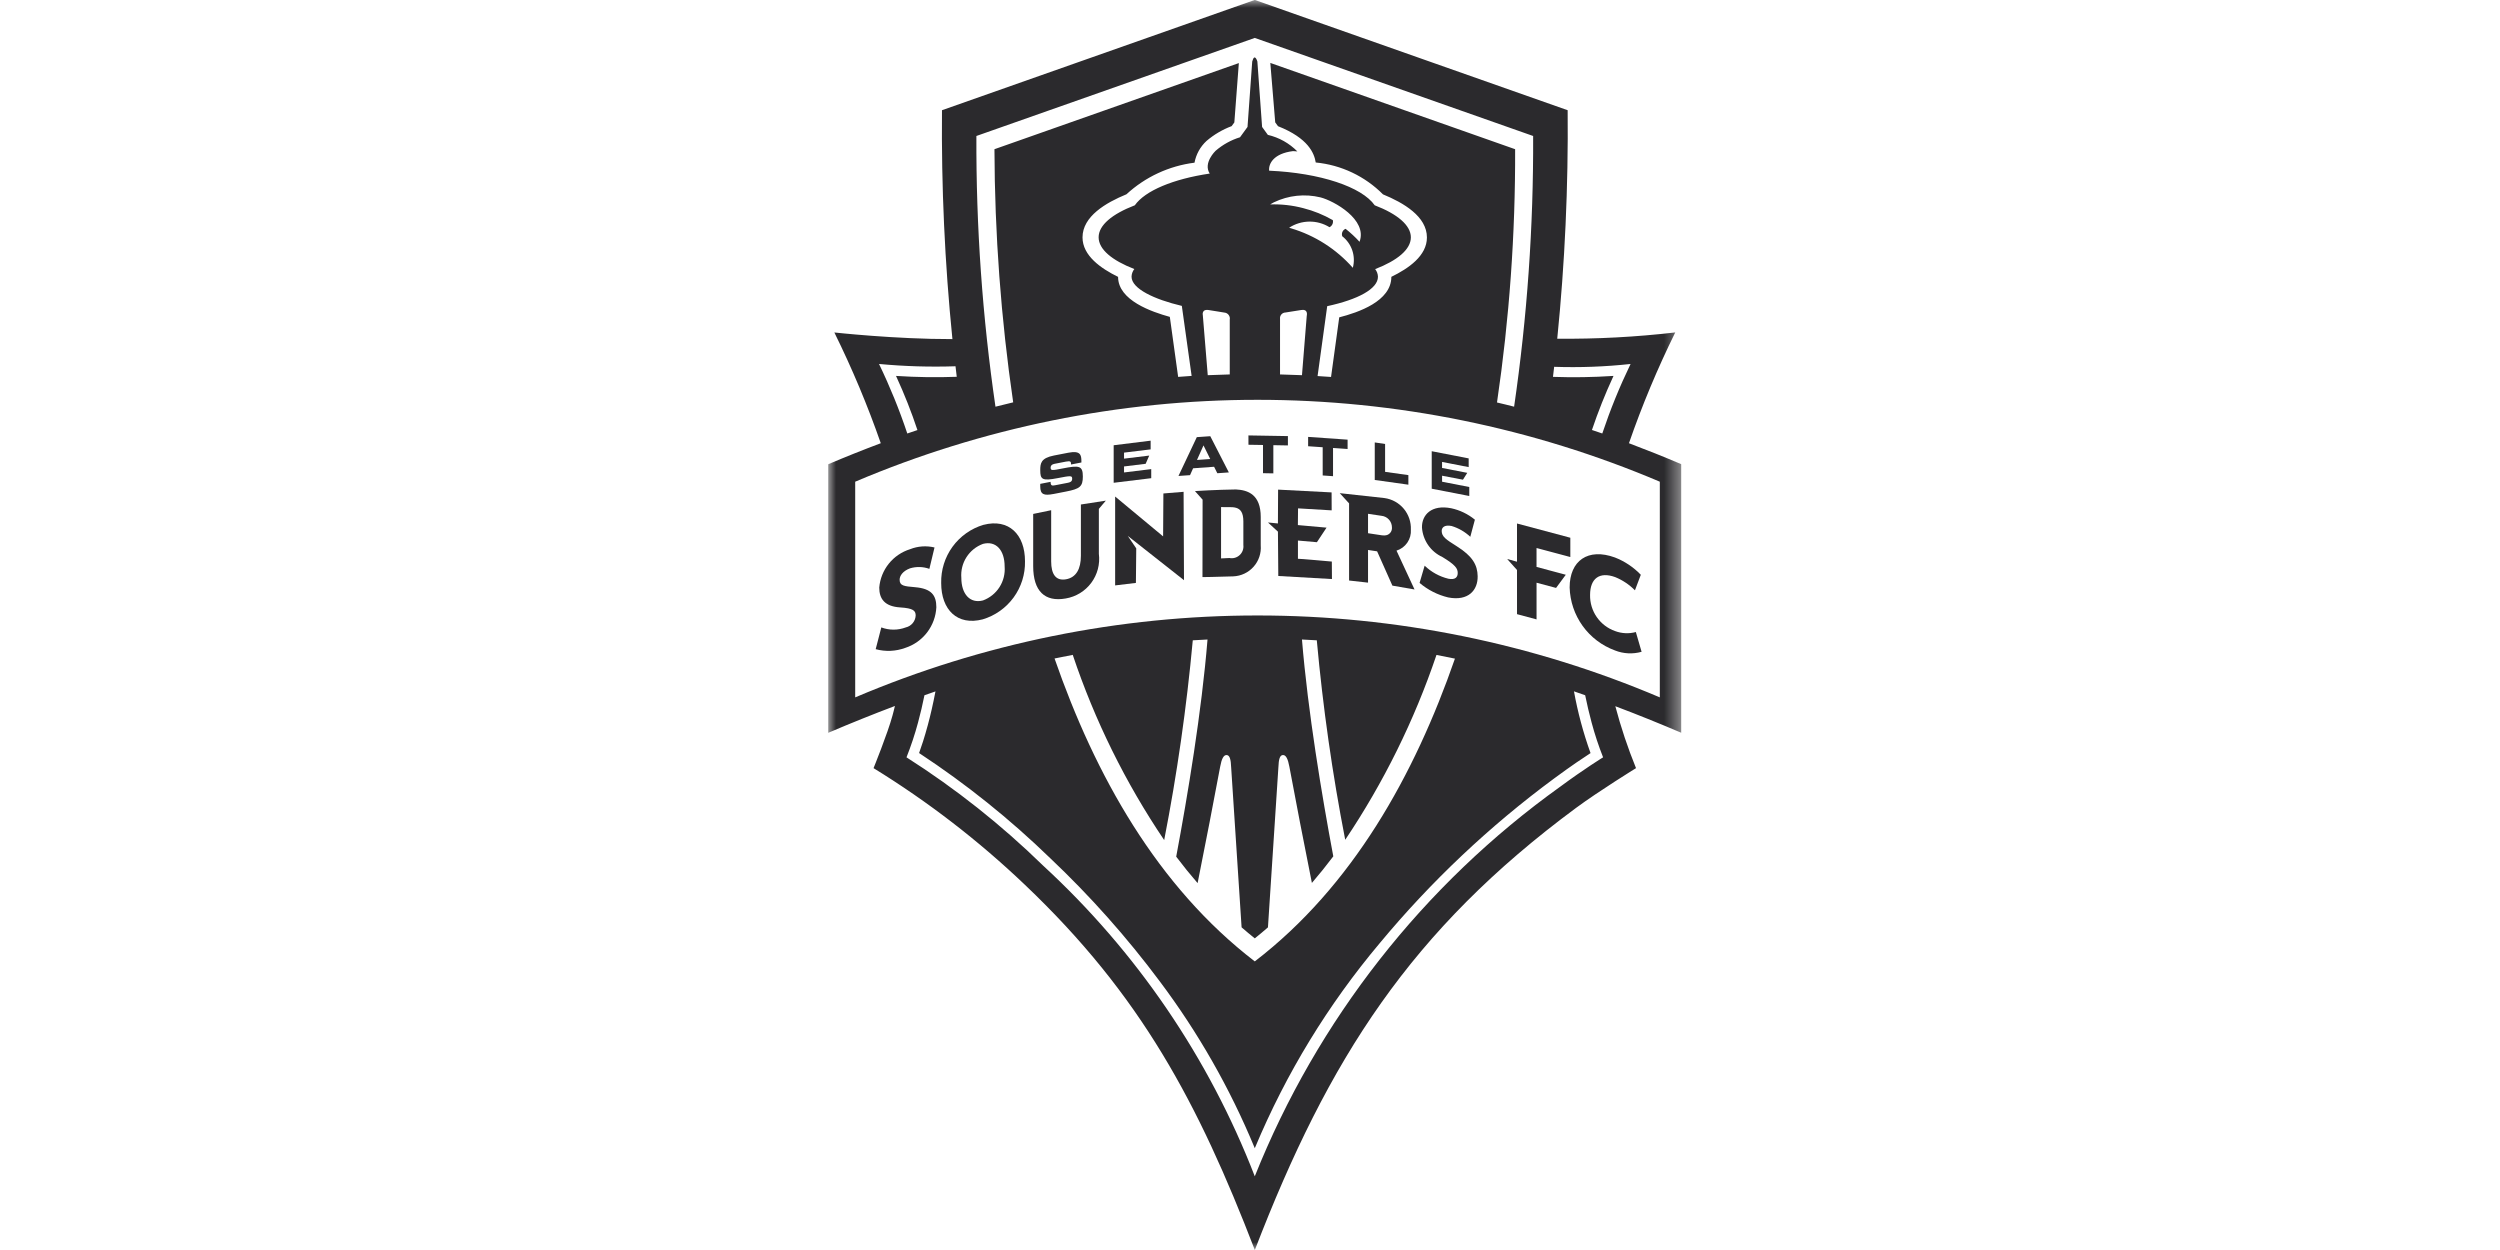 <?xml version="1.0" encoding="UTF-8"?> <svg xmlns="http://www.w3.org/2000/svg" width="160" height="80" viewBox="0 0 160 80" fill="none"><g clip-path="url(#clip0_1_3196)"><mask id="mask0_1_3196" style="mask-type:luminance" maskUnits="userSpaceOnUse" x="53" y="0" width="55" height="81"><path d="M107.613 0H53V80.001H107.613V0Z" fill="white"></path></mask><g mask="url(#mask0_1_3196)"><path d="M83.068 35.769V34.595L84.282 34.701L84.899 33.769L83.064 33.605L83.075 32.535L85.227 32.663L85.222 31.514L81.798 31.336L81.787 33.501L81.151 33.439L81.788 34.026L81.811 36.863L85.245 37.059L85.237 35.94C85.237 35.94 83.066 35.744 83.068 35.762" fill="#2B2A2D"></path><path d="M77.908 30.287L78.646 30.235L77.458 27.917L76.596 27.977L75.422 30.461L76.162 30.41L76.358 29.971L77.702 29.873L77.908 30.287ZM76.607 29.437L77.024 28.505L77.454 29.377L76.607 29.437Z" fill="#2B2A2D"></path><path d="M79.098 31.325C77.87 31.34 76.477 31.429 76.477 31.429L76.966 31.978L76.958 36.934C76.958 36.934 77.823 36.925 78.933 36.887C79.18 36.876 79.422 36.816 79.645 36.71C79.868 36.604 80.067 36.454 80.231 36.269C80.395 36.084 80.52 35.868 80.598 35.634C80.676 35.4 80.707 35.152 80.687 34.906V33.086C80.687 31.649 79.868 31.361 79.098 31.325ZM79.575 34.884C79.589 35.002 79.575 35.122 79.534 35.233C79.493 35.344 79.426 35.445 79.339 35.525C79.252 35.606 79.148 35.665 79.034 35.698C78.919 35.73 78.799 35.736 78.683 35.713L78.148 35.739V32.451C78.833 32.498 79.575 32.235 79.575 33.37V34.884Z" fill="#2B2A2D"></path><path d="M103.356 41.628C103.899 41.843 104.499 41.874 105.062 41.715L104.694 40.45C104.257 40.569 103.794 40.548 103.37 40.39C102.893 40.223 102.481 39.909 102.193 39.494C101.904 39.079 101.755 38.583 101.765 38.077C101.765 37.009 102.379 36.573 103.37 36.934C103.845 37.127 104.276 37.415 104.636 37.78L105.012 36.786C104.547 36.301 103.982 35.923 103.356 35.679C101.628 35.048 100.457 35.886 100.457 37.599C100.482 38.483 100.772 39.34 101.288 40.058C101.805 40.776 102.525 41.323 103.356 41.627" fill="#2B2A2D"></path><path d="M97.089 39.306L98.339 39.642V37.294L99.588 37.627L100.21 36.784L98.338 36.284V35.073L100.501 35.65V34.416L97.088 33.504V35.95L96.458 35.775L97.088 36.479L97.089 39.306Z" fill="#2B2A2D"></path><path d="M58.562 37.58C57.859 37.521 57.576 37.493 57.576 37.101C57.576 36.855 57.772 36.548 58.242 36.373C58.647 36.251 59.082 36.263 59.48 36.407L59.809 35.038C59.288 34.912 58.741 34.951 58.244 35.149C57.708 35.316 57.234 35.638 56.883 36.075C56.532 36.512 56.319 37.044 56.272 37.603C56.272 38.324 56.616 38.81 57.602 38.874C58.458 38.927 58.603 39.086 58.603 39.397C58.594 39.575 58.527 39.745 58.413 39.882C58.298 40.019 58.142 40.115 57.969 40.155C57.464 40.344 56.908 40.344 56.404 40.155L56.044 41.547C56.667 41.717 57.327 41.688 57.932 41.466C58.489 41.286 58.978 40.94 59.334 40.476C59.69 40.011 59.897 39.449 59.926 38.865C59.926 38.095 59.612 37.67 58.566 37.581" fill="#2B2A2D"></path><path d="M67.423 31.616L68.226 31.459C69.106 31.288 69.302 31.144 69.302 30.497C69.302 29.797 69.062 29.774 68.03 29.977C67.32 30.118 67.239 30.127 67.239 29.918C67.239 29.789 67.337 29.713 67.489 29.685L68.224 29.542C68.529 29.483 68.546 29.552 68.546 29.728L69.21 29.599V29.522C69.21 29.102 69.138 28.827 68.374 28.974L67.448 29.154C66.613 29.318 66.576 29.659 66.576 30.094C66.576 30.68 66.691 30.794 67.688 30.601C68.542 30.435 68.619 30.433 68.619 30.642C68.619 30.828 68.476 30.872 68.335 30.9L67.524 31.057C67.329 31.094 67.24 31.092 67.238 30.838L66.575 30.967V31.132C66.575 31.653 66.816 31.732 67.42 31.615" fill="#2B2A2D"></path><path d="M94.034 31.169L92.293 30.83V30.446L93.629 30.7L93.905 30.262L92.292 29.949V29.564L93.995 29.895V29.337L91.63 28.878V31.277L94.034 31.744V31.169Z" fill="#2B2A2D"></path><path d="M69.177 35.571C69.177 36.398 68.883 36.955 68.229 37.074C67.574 37.192 67.275 36.75 67.275 35.929V32.653L66.124 32.892V36.234C66.124 37.836 66.869 38.538 68.202 38.303C68.857 38.194 69.444 37.836 69.84 37.303C70.236 36.77 70.411 36.105 70.327 35.447V32.568L70.773 32.041L69.177 32.288V35.571Z" fill="#2B2A2D"></path><path d="M73.679 30.023L71.938 30.237V29.853L73.322 29.683L73.551 29.157L71.938 29.353V28.968L73.641 28.76V28.203L71.275 28.496V30.898L73.679 30.604V30.023Z" fill="#2B2A2D"></path><path d="M75.75 31.476L74.457 31.582L74.439 34.328L71.369 31.778V37.466L72.698 37.306L72.72 35.096L72.176 34.296L75.776 37.133L75.75 31.476Z" fill="#2B2A2D"></path><path d="M62.943 33.588C62.146 33.826 61.449 34.32 60.96 34.993C60.471 35.667 60.217 36.482 60.236 37.314C60.236 39.029 61.271 40.06 62.893 39.639C63.689 39.4 64.384 38.907 64.873 38.236C65.362 37.565 65.617 36.751 65.6 35.921C65.6 34.199 64.558 33.17 62.943 33.59M62.911 38.428C62.083 38.644 61.525 38.023 61.525 36.978C61.488 36.514 61.603 36.052 61.854 35.66C62.104 35.268 62.475 34.969 62.911 34.808C63.741 34.593 64.297 35.205 64.297 36.258C64.334 36.721 64.218 37.184 63.968 37.576C63.718 37.968 63.347 38.266 62.911 38.428Z" fill="#2B2A2D"></path><path d="M99.663 21.679C100.153 16.82 100.375 11.938 100.33 7.054L80.306 -0.004L60.287 7.054C60.242 11.946 60.465 16.836 60.955 21.703C57.294 21.709 53.397 21.278 53.397 21.278C54.533 23.577 55.526 25.944 56.37 28.366C55.25 28.786 54.126 29.235 53 29.714V46.903C54.455 46.282 55.875 45.711 57.275 45.182C57.224 45.389 57.177 45.594 57.117 45.803C56.814 46.927 55.907 49.161 55.907 49.161C59.388 51.303 62.634 53.805 65.592 56.625C73.027 63.69 76.685 70.589 80.309 80.001C85.031 67.732 90.315 59.514 100.861 51.71C102.328 50.627 104.705 49.161 104.705 49.161C104.179 47.869 103.737 46.546 103.381 45.198C104.769 45.721 106.175 46.288 107.616 46.903V29.714C106.488 29.234 105.367 28.785 104.253 28.366C105.092 25.944 106.082 23.576 107.216 21.276C104.708 21.567 102.184 21.701 99.66 21.678M62.489 8.703L80.306 2.427L98.121 8.703C98.146 14.5 97.739 20.291 96.903 26.028C96.539 25.93 96.173 25.847 95.808 25.759C96.599 20.392 96.987 14.973 96.968 9.549L81.3 4.027L81.614 7.832L81.792 8.076C83.736 8.845 84.113 9.811 84.207 10.399C85.835 10.556 87.358 11.278 88.511 12.439C89.821 12.977 91.323 13.85 91.323 15.198C91.323 16.372 90.149 17.179 89.047 17.717C89.047 19.283 86.919 20 85.711 20.31L85.187 24.125L84.326 24.068V24.061L84.941 19.595C86.909 19.171 88.189 18.486 88.189 17.712C88.184 17.535 88.121 17.363 88.011 17.223C89.437 16.671 90.295 15.962 90.295 15.19C90.295 14.417 89.428 13.692 87.982 13.139C87.16 11.965 84.495 11.067 81.225 10.924C81.177 10.479 81.513 9.823 82.753 9.671L83.03 9.69C82.513 9.166 81.859 8.799 81.142 8.632L80.774 8.124L80.472 3.937C80.472 3.937 80.302 3.35 80.142 3.937L79.841 8.124L79.361 8.785C78.785 8.962 78.252 9.258 77.796 9.653C77.796 9.653 76.983 10.429 77.422 11.108C75.082 11.454 73.281 12.208 72.629 13.138C71.183 13.693 70.312 14.41 70.312 15.185C70.312 15.959 71.169 16.666 72.597 17.218C72.486 17.358 72.424 17.53 72.419 17.708C72.419 18.481 73.886 19.163 75.637 19.577L76.264 24.058L75.401 24.121L74.869 20.28C73.713 19.96 71.557 19.225 71.557 17.72C70.459 17.182 69.281 16.363 69.281 15.193C69.281 13.845 70.782 12.972 72.093 12.434C73.299 11.323 74.821 10.616 76.448 10.412C76.548 9.878 76.817 9.39 77.216 9.021C77.694 8.613 78.239 8.292 78.826 8.072L78.998 7.834L79.286 4.037L63.645 9.549C63.66 14.971 64.061 20.385 64.844 25.75C64.465 25.841 64.088 25.931 63.71 26.029C62.873 20.292 62.465 14.5 62.489 8.703ZM82.625 14.613L82.505 14.574C82.888 14.324 83.334 14.188 83.792 14.182C84.249 14.176 84.699 14.301 85.088 14.541C85.17 14.501 85.235 14.434 85.274 14.352C85.312 14.27 85.322 14.177 85.302 14.089C84.709 13.748 84.073 13.49 83.41 13.322C82.718 13.139 82.003 13.059 81.288 13.083L81.528 12.949C82.457 12.5 83.513 12.388 84.515 12.633C85.365 12.851 87.542 14.055 87.01 15.475C86.735 15.174 86.436 14.896 86.116 14.643C86.027 14.68 85.955 14.75 85.915 14.839C85.876 14.928 85.872 15.028 85.904 15.12C86.203 15.353 86.426 15.669 86.547 16.028C86.667 16.387 86.679 16.774 86.581 17.14C85.525 15.943 84.155 15.067 82.625 14.612M83.634 20.183L83.326 24.012C82.86 23.993 82.393 23.974 81.922 23.964C81.922 21.909 81.922 20.408 81.922 20.408C81.915 20.357 81.919 20.306 81.933 20.258C81.948 20.209 81.972 20.164 82.006 20.125C82.039 20.087 82.079 20.056 82.125 20.034C82.171 20.012 82.221 20.001 82.272 20C82.272 20 82.983 19.888 83.276 19.841C83.674 19.773 83.653 20.075 83.64 20.186M78.704 20.456V23.964C78.231 23.974 77.763 23.992 77.296 24.012L76.98 20.169C76.98 20.169 76.882 19.753 77.387 19.848C77.387 19.848 78.371 20.005 78.36 20.005C78.413 20.009 78.465 20.024 78.512 20.05C78.559 20.076 78.6 20.111 78.633 20.154C78.665 20.196 78.688 20.245 78.701 20.297C78.713 20.35 78.714 20.404 78.704 20.456M56.262 23.294C57.887 23.446 59.521 23.496 61.153 23.441C61.178 23.665 61.205 23.89 61.232 24.115C59.951 24.162 58.668 24.144 57.389 24.061H57.346L57.364 24.101C57.877 25.216 58.329 26.359 58.716 27.524C58.5 27.598 58.284 27.668 58.067 27.744C57.56 26.224 56.955 24.739 56.258 23.296M99.852 50.349C91.091 56.624 84.308 65.277 80.306 75.284C77.371 67.705 72.736 60.901 66.756 55.396C64.089 52.792 61.16 50.471 58.016 48.469C58.304 47.742 58.551 46.999 58.754 46.244C58.911 45.663 59.048 45.08 59.165 44.496C59.4 44.414 59.636 44.33 59.87 44.25C59.716 45.053 59.555 45.758 59.381 46.402C59.162 47.215 58.96 47.816 58.828 48.176L58.821 48.195L58.838 48.206C61.832 50.175 64.633 52.422 67.206 54.916C69.771 57.343 72.123 59.987 74.234 62.818C76.686 66.088 78.718 69.654 80.283 73.43L80.306 73.488L80.33 73.43C82.311 68.696 84.999 64.291 88.302 60.364C91.583 56.41 95.333 52.869 99.468 49.819C100.584 48.994 101.394 48.457 101.778 48.209L101.795 48.198L101.788 48.179C101.329 46.899 100.976 45.584 100.734 44.246C100.972 44.327 101.211 44.412 101.451 44.496C101.572 45.084 101.705 45.663 101.863 46.244C102.065 46.999 102.311 47.742 102.598 48.469C102.598 48.469 101.393 49.209 99.854 50.348M74.507 53.767C75.332 49.538 75.943 45.27 76.338 40.98H76.332C76.647 40.962 76.962 40.944 77.281 40.929C76.905 45.553 76.009 50.92 75.277 54.826C75.717 55.408 76.173 55.973 76.647 56.519C77.151 53.986 77.692 51.22 78.092 49.063C78.182 48.574 78.31 48.294 78.524 48.325C78.693 48.349 78.776 48.572 78.795 49.125L79.462 59.35C79.739 59.591 80.021 59.827 80.307 60.056C80.593 59.828 80.872 59.591 81.149 59.351L81.816 49.125C81.835 48.571 81.914 48.348 82.087 48.325C82.3 48.294 82.429 48.577 82.519 49.063C82.916 51.215 83.457 53.977 83.961 56.508C84.431 55.961 84.888 55.393 85.331 54.806C84.598 50.901 83.704 45.545 83.326 40.929C83.647 40.943 83.964 40.961 84.281 40.98H84.275C84.665 45.263 85.271 49.524 86.094 53.746C88.555 50.078 90.519 46.099 91.935 41.915H91.928C92.326 41.99 92.721 42.069 93.116 42.152C90.525 49.623 86.55 56.736 80.306 61.529C74.064 56.736 70.087 49.619 67.491 42.143C67.882 42.061 68.274 41.983 68.665 41.909H68.655C70.06 46.105 72.028 50.091 74.503 53.758M106.228 30.829V44.632C98.085 41.172 89.328 39.39 80.481 39.39C71.633 39.39 62.877 41.172 54.733 44.632V30.829C62.877 27.37 71.633 25.588 80.481 25.588C89.328 25.588 98.085 27.37 106.228 30.829ZM102.546 27.743C102.325 27.665 102.105 27.593 101.884 27.519C102.276 26.355 102.73 25.215 103.245 24.101L103.264 24.061H103.22C101.945 24.145 100.667 24.164 99.39 24.119C99.416 23.904 99.441 23.69 99.466 23.476C101.099 23.532 102.733 23.471 104.357 23.294C103.66 24.736 103.055 26.222 102.547 27.741" fill="#2B2A2D"></path><path d="M84.652 30.429L85.314 30.476V28.67L86.246 28.736V28.138L83.72 27.961V28.559L84.652 28.624V30.429Z" fill="#2B2A2D"></path><path d="M79.901 28.464L80.832 28.479V30.284L81.494 30.296V28.491L82.426 28.508V27.91L79.9 27.867L79.901 28.464Z" fill="#2B2A2D"></path><path d="M92.696 37.039C92.125 36.899 91.601 36.611 91.177 36.203L90.853 37.306C91.381 37.755 92.007 38.073 92.681 38.235C93.977 38.49 94.587 37.767 94.57 36.877C94.558 36.161 94.248 35.598 93.231 34.959C92.546 34.528 92.275 34.352 92.268 33.986C92.268 33.757 92.443 33.573 92.901 33.663C93.348 33.798 93.758 34.035 94.099 34.355L94.393 33.26C93.953 32.899 93.433 32.648 92.876 32.528C91.618 32.28 90.991 32.946 91.006 33.762C91.034 34.166 91.171 34.554 91.401 34.886C91.632 35.219 91.948 35.483 92.316 35.651C93.147 36.156 93.294 36.382 93.294 36.67C93.294 36.944 93.134 37.125 92.692 37.038" fill="#2B2A2D"></path><path d="M90.136 30.408L88.646 30.198V28.414L87.984 28.316V30.718L90.136 31.02V30.408Z" fill="#2B2A2D"></path><path d="M90.295 33.896C90.315 33.41 90.153 32.933 89.841 32.56C89.529 32.186 89.089 31.942 88.607 31.876L85.744 31.562L86.341 32.216V37.153L87.554 37.289V35.198L88.135 35.285L89.113 37.48L90.53 37.726L89.376 35.241C89.658 35.153 89.902 34.972 90.069 34.728C90.236 34.485 90.315 34.192 90.296 33.897M88.609 34.27C88.555 34.272 88.502 34.269 88.449 34.261L87.554 34.126V32.883L88.412 33.011C88.596 33.029 88.766 33.114 88.89 33.251C89.014 33.387 89.083 33.565 89.084 33.749C89.09 33.815 89.083 33.882 89.062 33.945C89.042 34.008 89.008 34.066 88.963 34.115C88.918 34.164 88.863 34.203 88.802 34.229C88.741 34.255 88.675 34.268 88.609 34.267" fill="#2B2A2D"></path></g></g><defs><clipPath id="clip0_1_3196"><rect width="54.613" height="80" fill="white" transform="translate(53)"></rect></clipPath></defs></svg> 